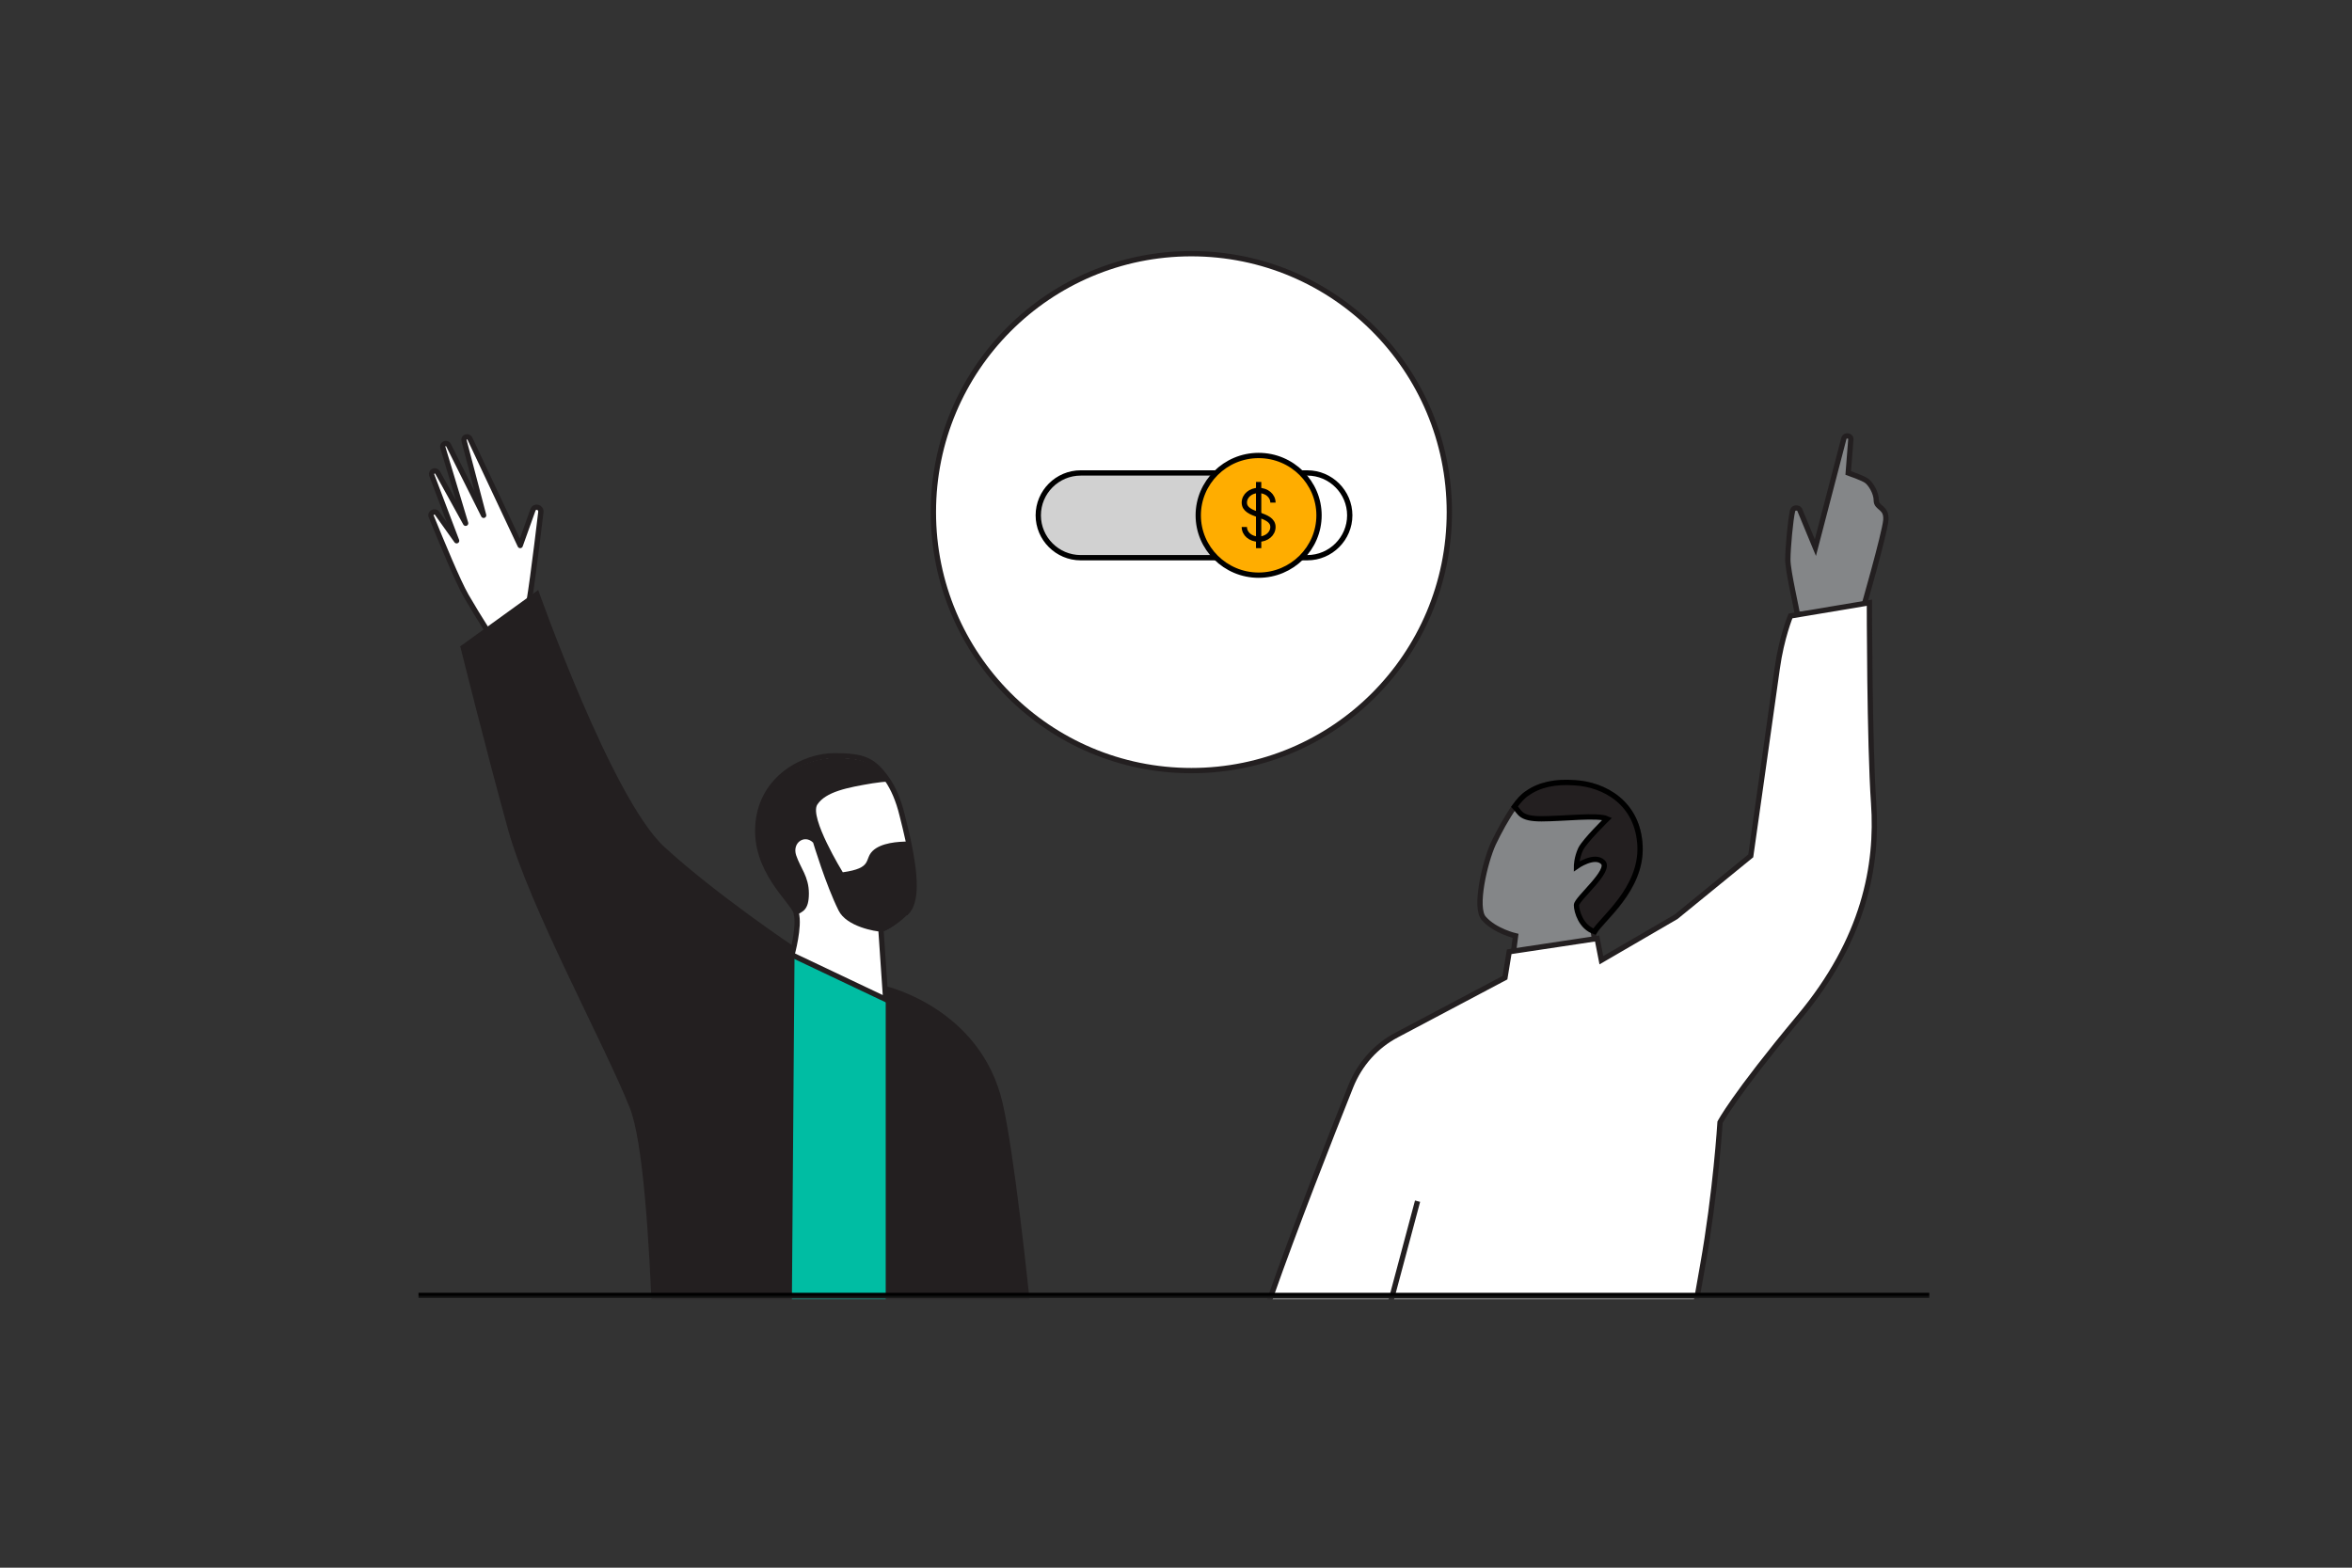 <?xml version="1.0" encoding="UTF-8"?>
<svg id="Layer_1" xmlns="http://www.w3.org/2000/svg" xmlns:xlink="http://www.w3.org/1999/xlink" version="1.1" viewBox="0 0 444 296">
  <rect x="0" y="0" width="444" height="296" fill="#333333" stroke="none"/>
  <!-- Generator: Adobe Illustrator 29.6.0, SVG Export Plug-In . SVG Version: 2.1.1 Build 207)  -->
  <defs>
    <style>
      .st0 {
        mask: url(#mask);
      }

      .st1, .st2 {
        fill: #ffad00;
      }

      .st3, .st4, .st5 {
        fill: #231f20;
      }

      .st6, .st7, .st8, .st9, .st10 {
        stroke: #231f20;
      }

      .st6, .st7, .st11, .st9 {
        fill: #fff;
      }

      .st7 {
        stroke-linecap: round;
        stroke-linejoin: round;
      }

      .st4, .st8 {
        fill-rule: evenodd;
      }

      .st5, .st12, .st2, .st13 {
        stroke: #000;
      }

      .st8 {
        fill: #848688;
      }

      .st12, .st9, .st2 {
        stroke-miterlimit: 10;
      }

      .st12, .st10, .st13 {
        fill: none;
      }

      .st14 {
        fill: #00bda3;
      }

      .st15 {
        fill: #d1d1d1;
      }
    </style>
    <mask id="mask" x="60" y="38" width="321" height="259.1" maskUnits="userSpaceOnUse">
      <g id="mask0_3709_3172">
        <path class="st11" d="M381,38H60v207h321V38Z"/>
      </g>
    </mask>
  </defs>
  <g class="st0">
    <g>
      <path class="st8" d="M339.3,116.1c0-.7-1.8-8.2-1.8-10.4s.5-7.6.9-9.3c.2-.7,1.3-.6,1.4,0l2.9,7,5.4-20.7c.2-.6,1.3-.5,1.3.2l-.5,6.4s2.9,1,3.5,1.5c.7.5,1.8,2.2,1.8,3.7s2,1.2,1.8,3.7c-.2,2.5-4.4,17.1-4.4,17.1l-12.3.7h0Z"/>
      <path class="st8" d="M301.7,181.1l.3,1-17.5,7,1.6-12.4s-3.9-.9-6-3.3c-1.8-2,.2-10.6,1.8-14.1,1.1-2.3,2.5-4.9,4-7,.8-1.1,1.6-2,2.4-2.5,2.2-1.6,5.3-2.3,9-2,5.4.3,12,3.7,12.3,12.1.3,8.1-7.2,13.7-8.6,16.1,0,0-.1.2-.2.3,0,.1.8,5,.8,5h0Z"/>
      <path class="st5" d="M309.6,159.8c.3,8.1-7.2,13.7-8.6,16.1-2.5-.8-3.4-3.8-3.4-5s6.6-6.5,5-8.1-5,.8-5,.8c0,0,0-1.6.8-3.3.8-1.6,5-5.7,5-5.7-1.7-.8-8.3,0-12.4,0s-4-1.2-5.1-2.3c.8-1.1,1.6-2,2.4-2.5,2.2-1.6,5.3-2.3,9-2,5.4.3,12,3.7,12.3,12.1h0Z"/>
      <path class="st7" d="M99.4,115.7c.4-.3,1.8-11.4,2.7-19,.1-1-1.2-1.3-1.5-.4l-2.4,6.7-9.5-20.2c-.3-.6-1.3-.3-1.1.4l3.7,14.1-6.6-13.2c-.3-.7-1.3-.3-1.1.4l4.3,14.3-5.3-9.6c-.4-.6-1.3-.2-1.1.5l4.7,12.4-3.7-5.2c-.4-.6-1.4,0-1.1.6,2,4.9,5,12.2,6.6,15,2.6,4.5,5.2,8.4,5.2,8.4l6.2-5.3h0Z"/>
      <path class="st14" d="M150,178.4l18.1,8.3,6.5,11.4-1.9,69h-30.9l2.5-84.6,5.7-4.1Z"/>
      <path class="st4" d="M86.8,122.1l14.8-10.7s13.9,39.4,23.8,48.5c9.8,9,24.6,18.9,24.6,18.9l-.8,105.1-25.4-.8s0-61.6-4.9-73.9c-4.9-12.3-18.9-37.8-23-52.6-4.1-14.8-9-34.5-9-34.5h0Z"/>
      <path class="st4" d="M183.6,283.9h-16.4v-97.7s18,4.1,22.1,22.2c4.1,18.1,9.8,87.1,9.8,87.1l-14.8,1.6"/>
      <path class="st6" d="M171,172.3c-2.4,2.4-4.7,3.2-4.7,3.2l.9,13.2-17.7-8.4s1.5-5.4.8-7.9c0,0,0,0,0-.1-.8-2.4-8-8-7.2-16.8.8-8.8,8.8-12.8,14.4-12.8s7.4.8,10,4.5c1.1,1.6,2.1,3.8,2.8,6.7.4,1.6.8,3.2,1.1,4.6,1.5,7,1.7,11.8-.3,13.8h0Z"/>
      <path class="st3" d="M171,172.7c-2.4,2.4-3.9,3.2-4.7,3.2-.9,0-6.5-.9-8-4-2.4-4.8-4.8-12.8-4.8-12.8-1.6-1.6-4,0-3.2,2.4.8,2.4,2.4,4,2.4,7.2s-1.2,3.4-2.4,4.1c0,0,0,0,0-.1-.8-2.4-8-8-7.2-16.8.8-8.8,8.8-12.8,14.4-12.8s7.4.8,10,4.5c-.6,0-1.5.1-2.8.3-4.8.8-8.8,1.6-10.4,4-1.6,2.4,4.8,12.8,4.8,12.8,5.7-.8,4-2.4,5.6-4,1.6-1.6,4.9-1.8,6.7-1.8,1.5,7,1.7,11.8-.3,13.8h0Z"/>
      <path class="st11" d="M261,251.5l8.6,10.7h47.3s2.1-9.1,4.5-23.1c2.5-14,3.3-27.2,3.3-27.2,0,0,2.5-4.9,14.9-19.8,12.4-14.8,14.9-28.8,14.1-40.4-.8-11.5-.8-37.9-.8-37.9l-14.9,2.5s-1.7,4.1-2.5,9.9c-.8,5.8-5,35.4-5,35.4l-14.1,11.5-14.1,8.2-.8-4.1-16.6,2.5-.8,4.9-20.4,10.8c-4,2.1-7,5.5-8.7,9.7-3.8,9.5-10.8,27.4-15,39.4-3.4,9.9,0,20.9,8.5,27.2l17.3,12.7,11.6-12.4-7.9-9.9-8.6-10.7,6.6-24.7-6.6,24.7Z"/>
      <path class="st10" d="M269.6,262.2l-8.6-10.7,6.6-24.7M269.6,262.2h47.3s2.1-9.1,4.5-23.1c2.5-14,3.3-27.2,3.3-27.2,0,0,2.5-4.9,14.9-19.8,12.4-14.8,14.9-28.8,14.1-40.4-.8-11.5-.8-37.9-.8-37.9l-14.9,2.5s-1.7,4.1-2.5,9.9c-.8,5.8-5,35.4-5,35.4l-14.1,11.5-14.1,8.2-.8-4.1-16.6,2.5-.8,4.9-20.4,10.8c-4,2.1-7,5.5-8.7,9.7-3.8,9.5-10.8,27.4-15,39.4-3.4,9.9,0,20.9,8.5,27.2l17.3,12.7,11.6-12.4-7.9-9.9Z"/>
      <path class="st9" d="M224.9,145.5c26.9,0,48.7-21.8,48.7-48.8s-21.8-48.8-48.7-48.8-48.7,21.8-48.7,48.8,21.8,48.8,48.7,48.8Z"/>
      <path class="st15" d="M237.8,89.3h-33.9c-4.4,0-8,3.6-8,8s3.6,8,8,8h33.9c4.4,0,8-3.6,8-8s-3.6-8-8-8Z"/>
      <path class="st12" d="M246.8,89.3h-42.8c-4.4,0-8,3.6-8,8s3.6,8,8,8h42.8c4.4,0,8-3.6,8-8s-3.6-8-8-8Z"/>
      <path class="st2" d="M237.6,108.6c6.3,0,11.4-5.1,11.4-11.3s-5.1-11.3-11.4-11.3-11.4,5.1-11.4,11.3,5.1,11.3,11.4,11.3Z"/>
      <path class="st12" d="M234.9,99.5c0,1.3,1.2,2.3,2.7,2.3s2.7-1,2.7-2.3-1.3-1.8-2.7-2.3c-1.4-.5-2.7-1-2.7-2.3s1.2-2.3,2.7-2.3,2.7,1,2.7,2.3"/>
      <path class="st1" d="M237.6,91v12.5-12.5Z"/>
      <path class="st12" d="M237.6,91v12.5"/>
      <path class="st13" d="M79,244.6h285.2"/>
    </g>
  </g>
</svg>